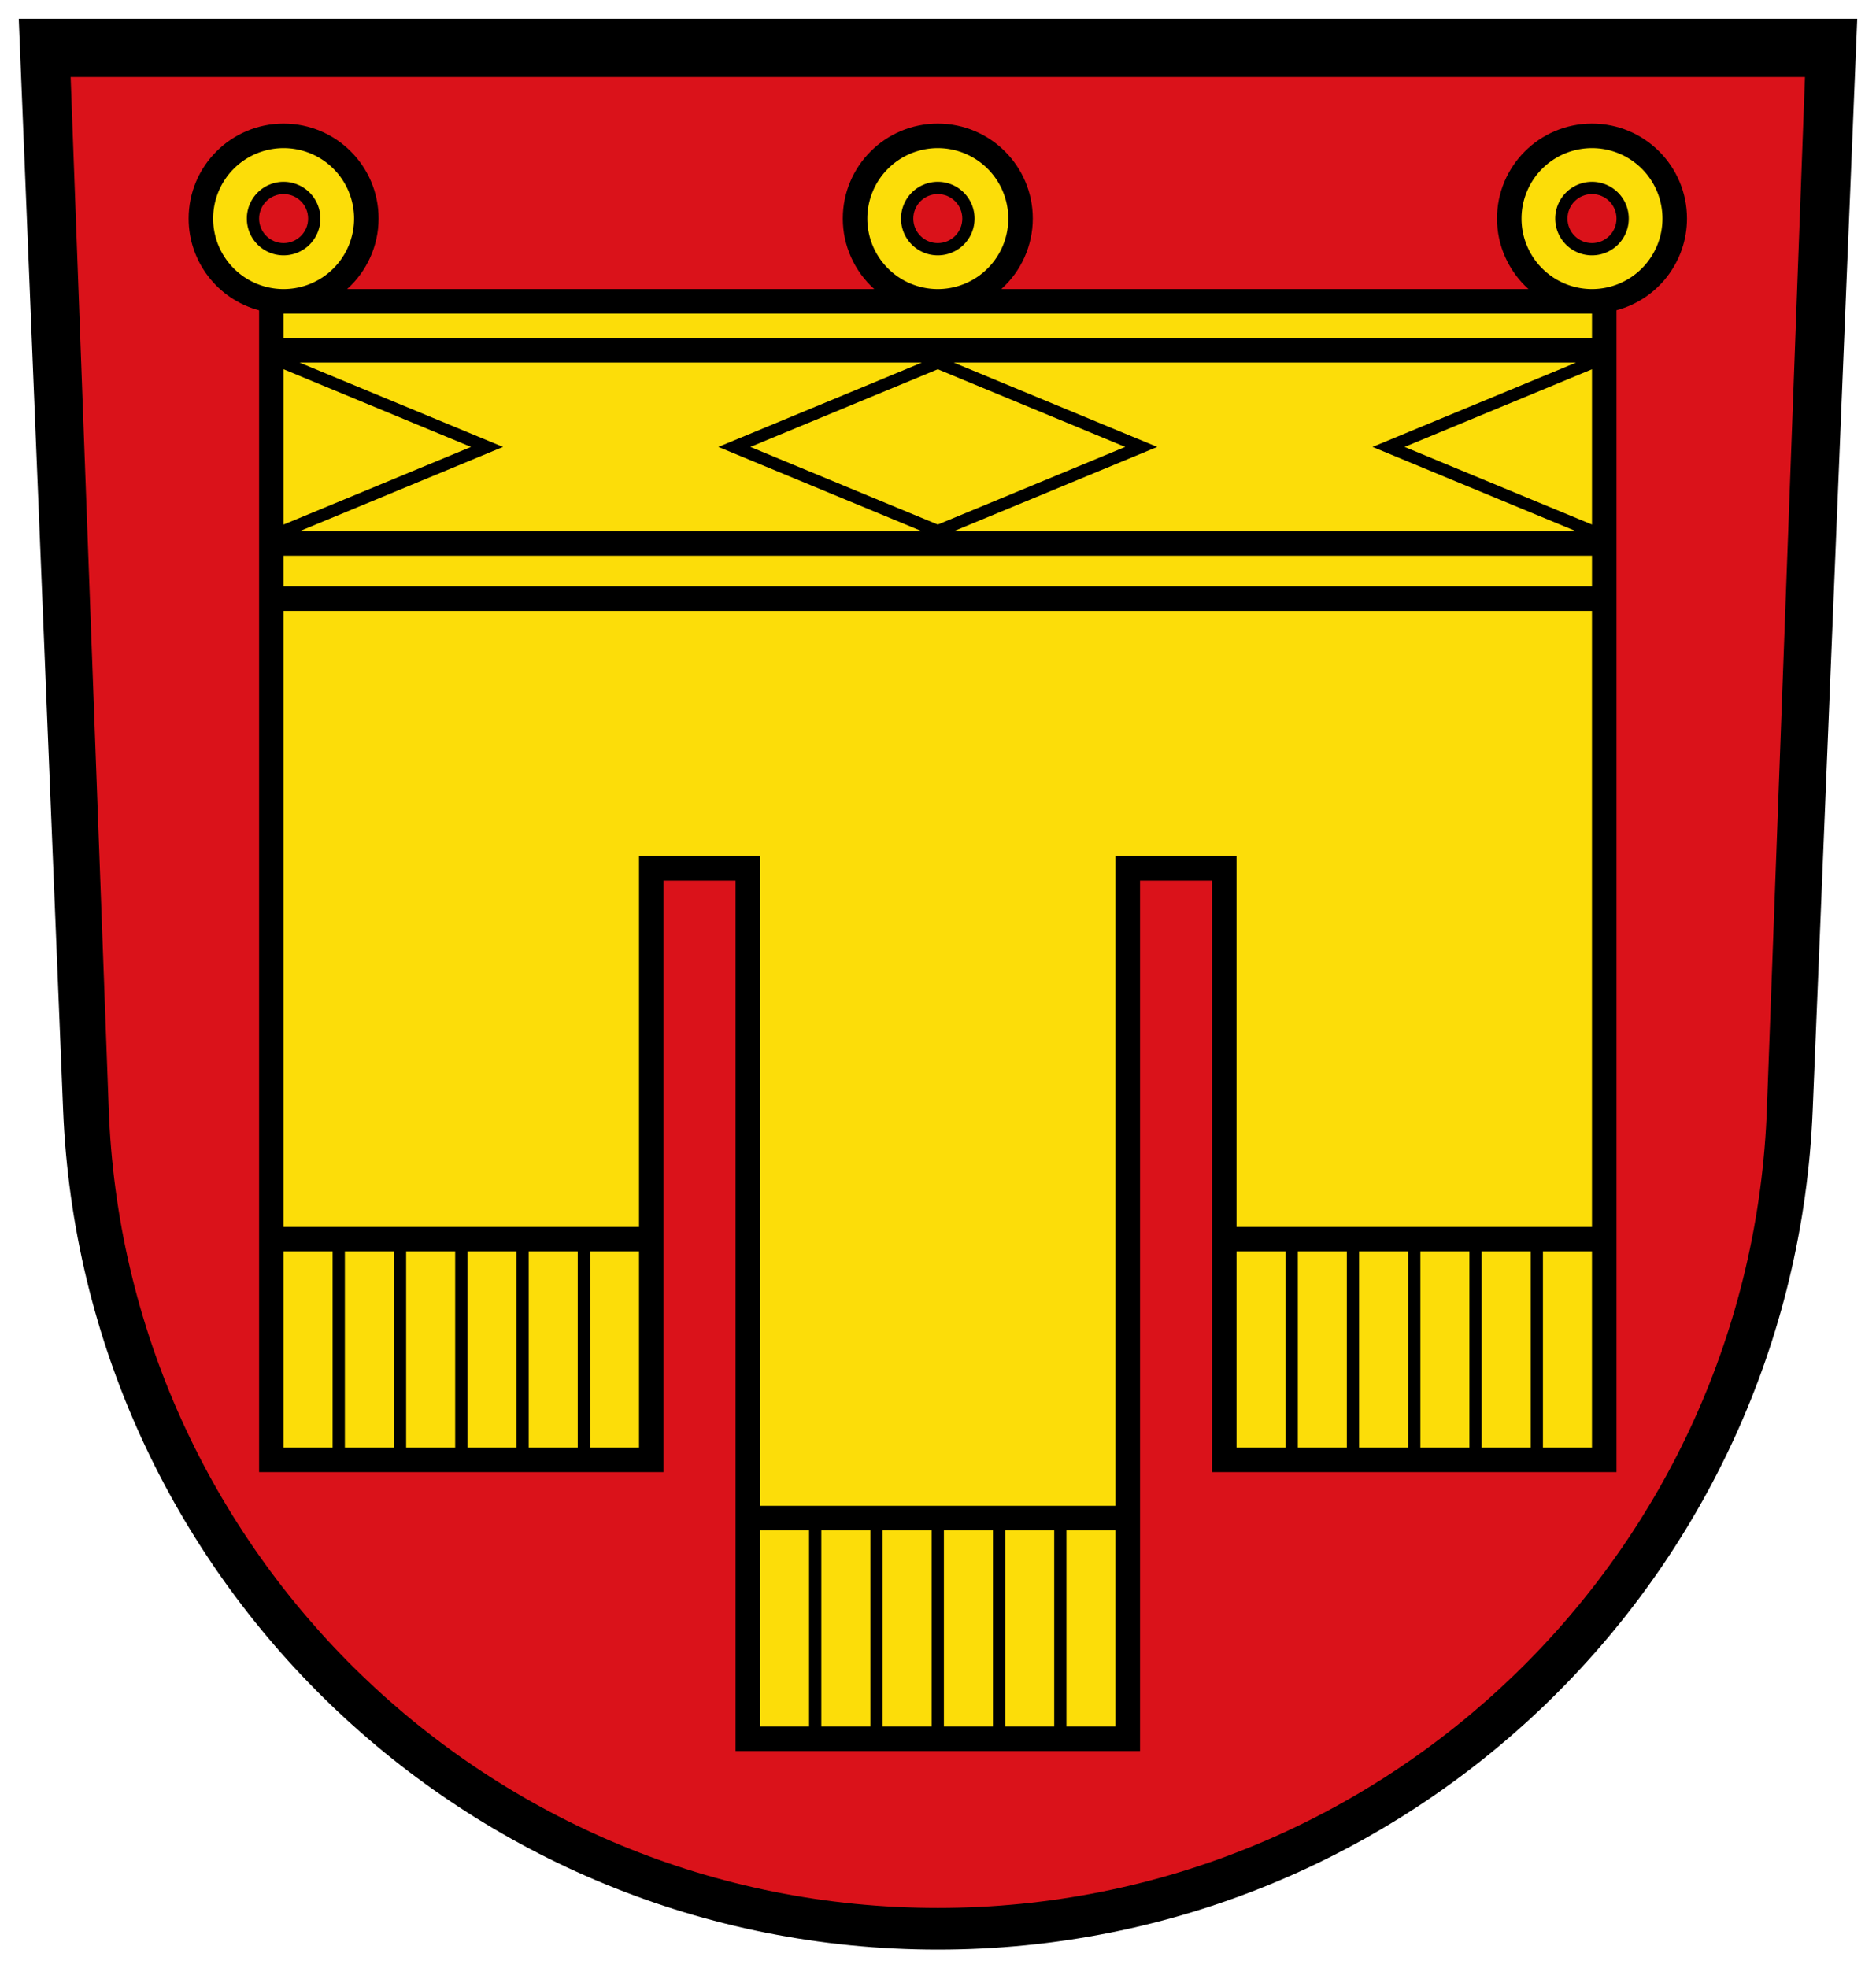 <svg height="524.5" width="500" xmlns="http://www.w3.org/2000/svg"><path d="m16.817 295.652c4.992 124.46 107.473 223.848 233.158 223.848s228.177-99.388 233.158-223.848l11.866-290.652h-490z"/><path d="m481.068 20.517-10.127 274.4c-4.002 118.58-101.43 213.477-220.99 213.477s-216.988-94.897-220.99-213.477l-10.135-274.4z" fill="#da121a"/><g fill-rule="evenodd"><path d="m75.589 32.93c-13.982 0-25.319 11.335-25.317 25.317 0 11.462 7.71 21.491 18.783 24.449v309.568h107.8v-157.617h19.192v231.933h107.8v-231.933h19.192v157.617h107.8v-309.588c11.066-2.956 18.777-12.974 18.783-24.428.008-13.982-11.335-25.317-25.317-25.317s-25.324 11.335-25.317 25.317c0 7.166 3.059 13.991 8.387 18.783h-140.495c5.327-4.793 8.38-11.618 8.384-18.783.008-13.982-11.335-25.317-25.317-25.317-13.982 0-25.324 11.335-25.317 25.317 0 7.166 3.059 13.991 8.387 18.783h-140.495c5.327-4.793 8.38-11.618 8.384-18.783.008-13.982-11.335-25.317-25.317-25.317zm0 18.783c3.608 0 6.533 2.925 6.533 6.533s-2.925 6.533-6.533 6.533c-3.608 0-6.533-2.925-6.533-6.533s2.925-6.533 6.533-6.533zm174.358 0c3.608 0 6.533 2.925 6.533 6.533s-2.925 6.533-6.533 6.533c-3.608 0-6.533-2.925-6.533-6.533s2.925-6.533 6.533-6.533zm174.358 0c3.608 0 6.533 2.925 6.533 6.533s-2.925 6.533-6.533 6.533-6.533-2.925-6.533-6.533 2.925-6.533 6.533-6.533z"/><path d="m75.589 39.463a18.783 18.783 0 0 0 -18.783 18.783 18.783 18.783 0 0 0 18.783 18.783 18.783 18.783 0 0 0 18.783-18.783 18.783 18.783 0 0 0 -18.783-18.783zm174.358 0a18.783 18.783 0 0 0 -18.783 18.783 18.783 18.783 0 0 0 18.783 18.783 18.783 18.783 0 0 0 18.783-18.783 18.783 18.783 0 0 0 -18.783-18.783zm174.358 0a18.783 18.783 0 0 0 -18.783 18.783 18.783 18.783 0 0 0 18.783 18.783 18.783 18.783 0 0 0 18.783-18.783 18.783 18.783 0 0 0 -18.783-18.783zm-348.717 8.983a9.8 9.8 0 0 1 9.8 9.8 9.8 9.8 0 0 1 -9.8 9.8 9.8 9.8 0 0 1 -9.8-9.8 9.8 9.8 0 0 1 9.8-9.8zm174.358 0a9.8 9.8 0 0 1 9.8 9.8 9.8 9.8 0 0 1 -9.8 9.8 9.8 9.8 0 0 1 -9.8-9.8 9.8 9.8 0 0 1 9.8-9.8zm174.358 0a9.8 9.8 0 0 1 9.8 9.8 9.8 9.8 0 0 1 -9.8 9.8 9.8 9.8 0 0 1 -9.8-9.8 9.8 9.8 0 0 1 9.8-9.8zm-348.717 35.117v6.533h348.717v-6.533zm4.267 13.067 54.221 22.458-54.221 22.458h165.825l-54.221-22.458 54.221-22.458zm174.358 0 54.221 22.458-54.221 22.458h165.825l-54.221-22.458 54.221-22.458zm-178.625 1.767v41.382l49.951-20.691zm174.358 0-49.951 20.691 49.951 20.691 49.951-20.691zm174.358 0-49.951 20.691 49.951 20.691zm-348.717 49.683v8.167h348.717v-8.167zm0 14.7v164.15h94.733v-98.817h32.258v173.133h94.733v-173.133h32.258v98.817h94.733v-164.15zm0 170.683v52.267h13.067v-52.267zm16.333 0v52.267h13.067v-52.267zm16.333 0v52.267h13.067v-52.267zm16.333 0v52.267h13.067v-52.267zm16.333 0v52.267h13.067v-52.267zm16.333 0v52.267h13.067v-52.267zm172.317 0v52.267h13.067v-52.267zm16.333 0v52.267h13.067v-52.267zm16.333 0v52.267h13.067v-52.267zm16.333 0v52.267h13.067v-52.267zm16.333 0v52.267h13.067v-52.267zm16.333 0v52.267h13.067v-52.267zm-208.658 74.317v52.267h13.067v-52.267zm16.333 0v52.267h13.067v-52.267zm16.333 0v52.267h13.067v-52.267zm16.333 0v52.267h13.067v-52.267zm16.333 0v52.267h13.067v-52.267zm16.333 0v52.267h13.067v-52.267z" fill="#fcdd09"/></g></svg>